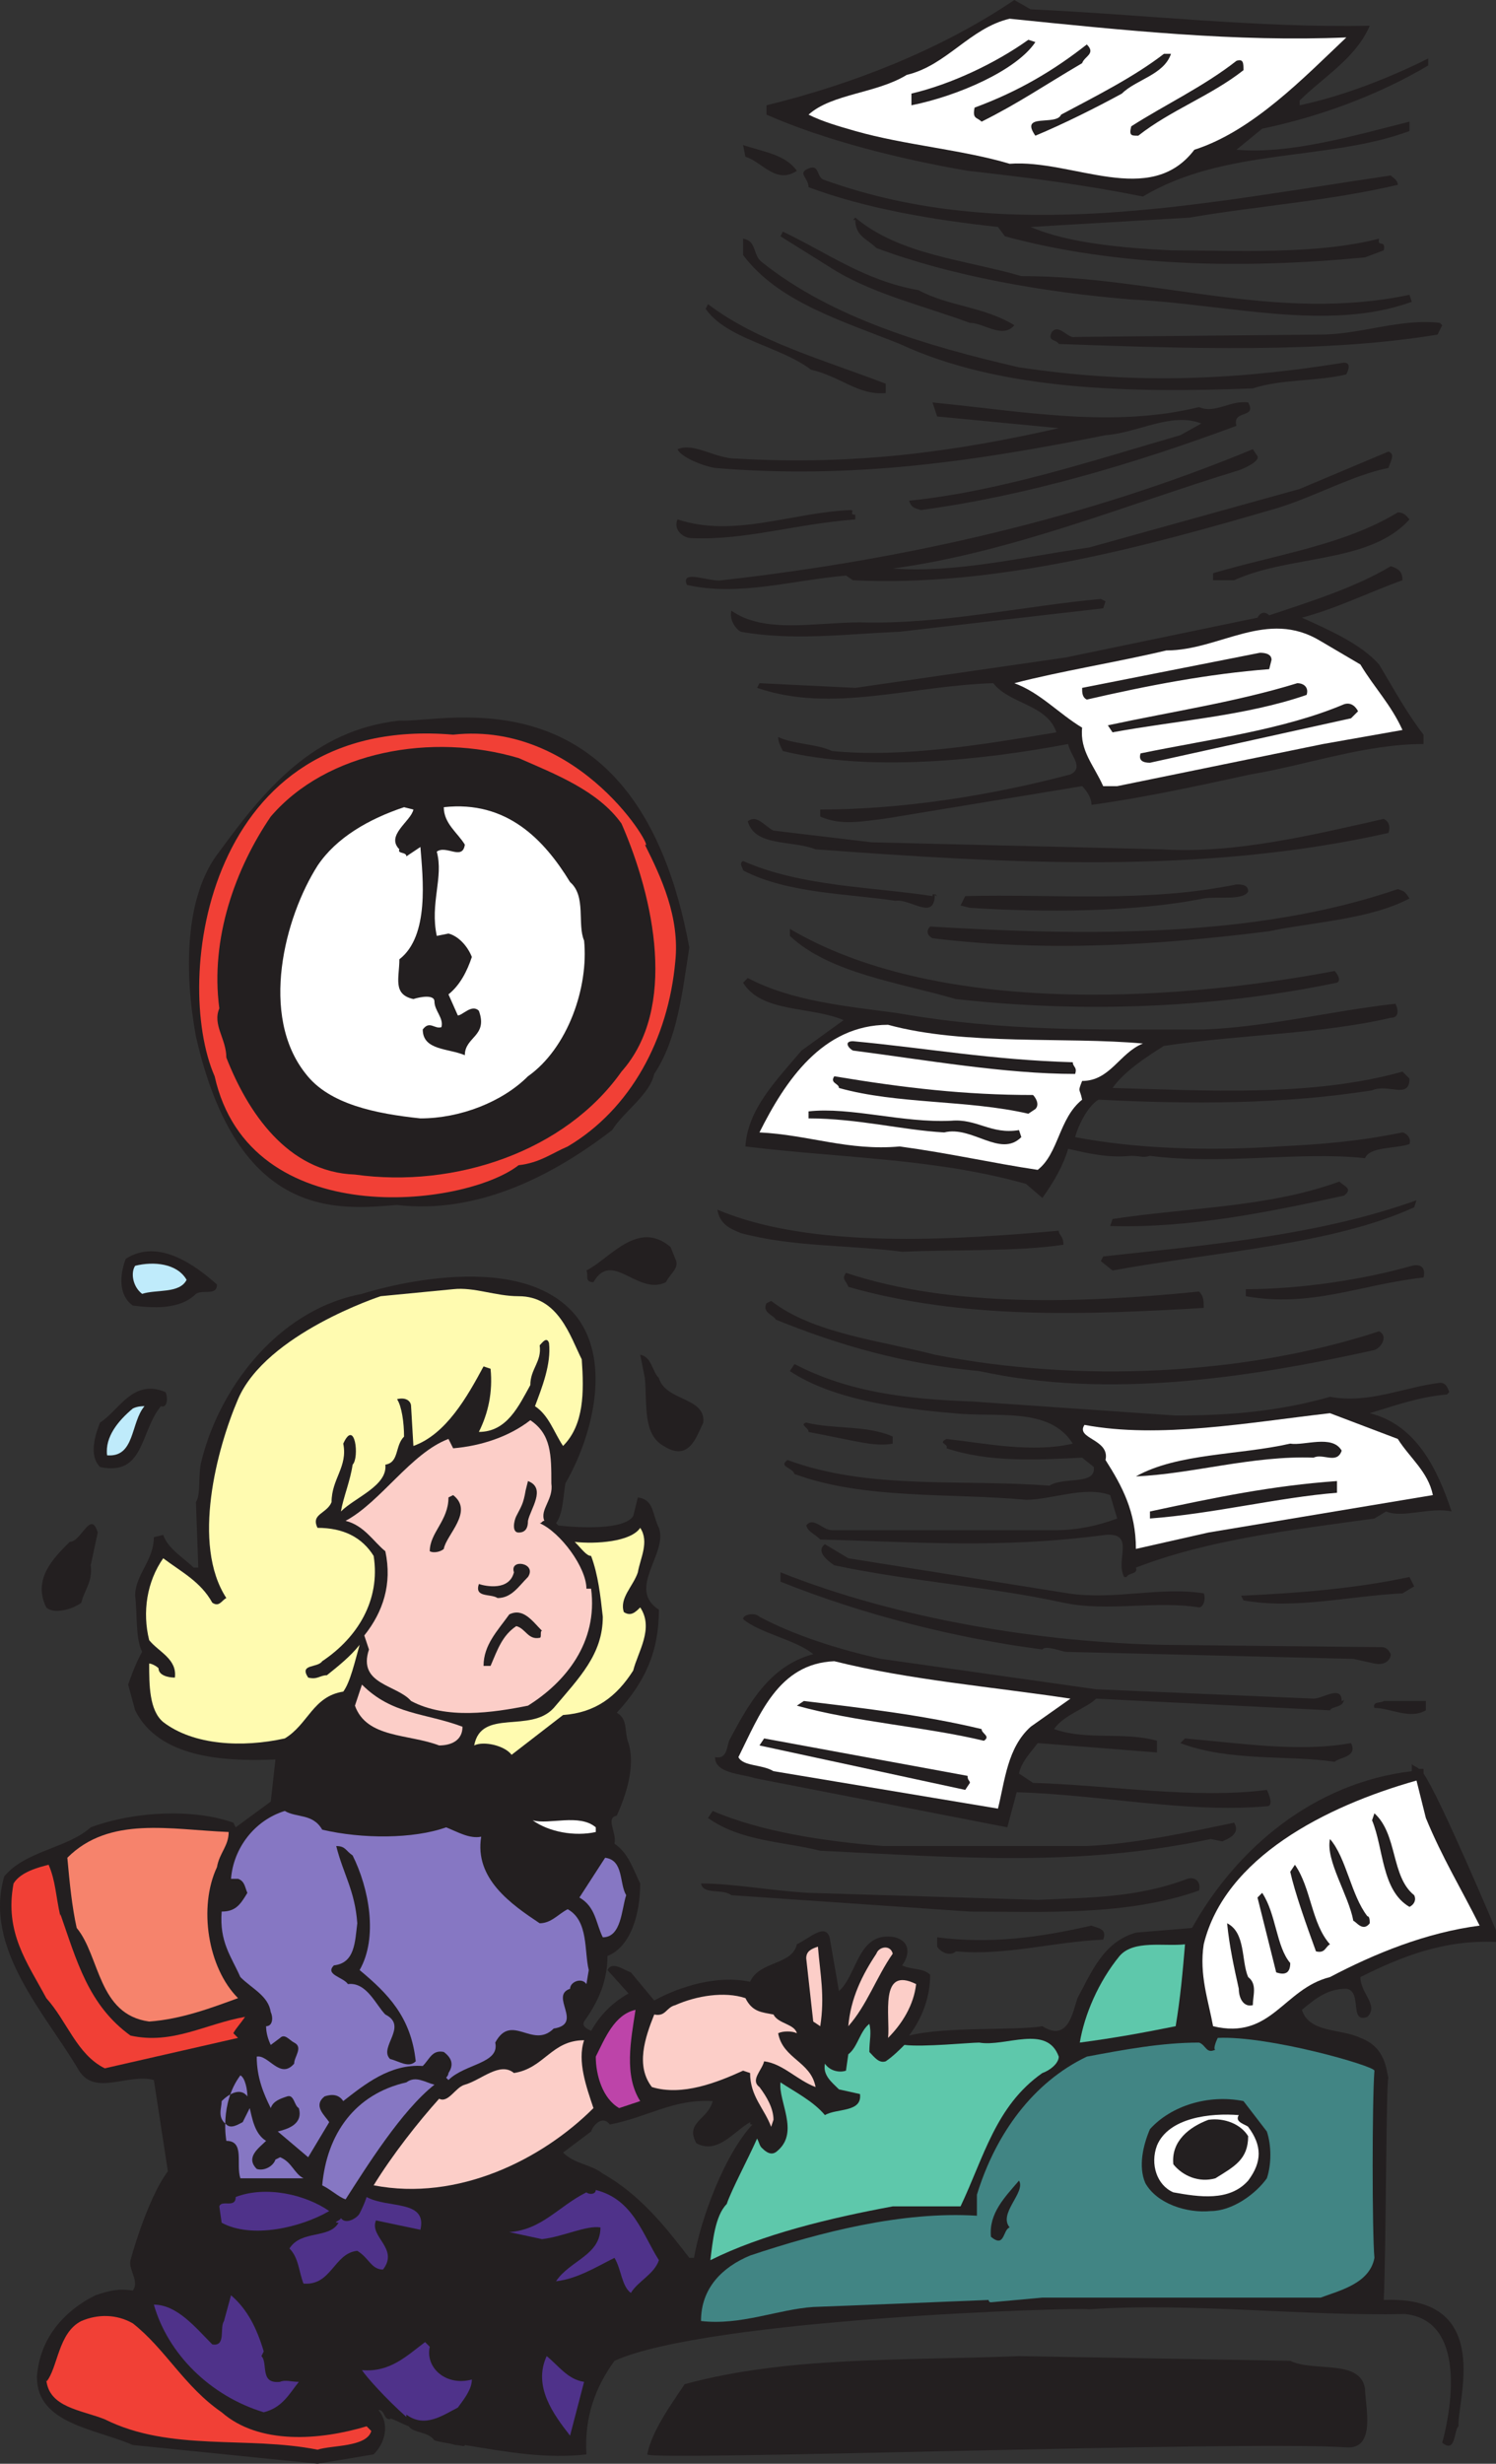 <svg xmlns="http://www.w3.org/2000/svg" width="479.849" height="789.75"><rect width="100%" height="100%" fill="#333333" stroke="none"/><path fill="#231f20" fill-rule="evenodd" d="M436.349 633.75c0 5.25 6 9 2.25 12.75-6 2.25-1.5-8.25-6.75-9-6 0-9.75 3-14.25 6.75 2.25 7.5 12.75 6 18.75 9 8.25 3 8.25 10.5 9 12.75-.75 0-.75 55.5-1.5 71.25 36-1.5 23.25 33 24 40.5-1.5.75-.75 9-5.25 5.25 1.5-5.25 9.75-39-12-41.25-32.25.75-69-3.75-101.25-1.5-3.75-.75-122.25 3-152.25 16.5-6 8.25-9.75 18-9 30-12.75 1.5-25.5-.75-39-3 0 .75-1.5 0-3 0-2.25-.75-4.5-.75-6.75-1.5-2.25-3-6.75-2.25-8.25-4.5-3.75-1.5-6-3-6-2.25-2.25 0-1.5-3-3.75-3 3.75 4.5 2.25 10.5-1.5 14.25l-18 3-59.25-6c-12-5.25-30.75-6.75-30.75-21.75.75-12 8.25-21 18.75-26.25 4.5-1.5 7.5-2.25 12-1.5 2.25-3-1.5-6.75-.75-9.75 0 0 5.25-19.5 12-28.5l-4.5-29.25c-8.25-2.25-18.75 5.25-24-3-10.5-18-30.75-39-24-62.25 6.75-8.25 20.25-9 27.75-15.75 14.25-5.25 33-6 45.75-1.5l.75 1.5 11.25-8.25 1.5-13.5c-17.25.75-37.5-.75-45-15.75l-2.25-8.25s2.25-6.75 4.5-10.5c-2.25-4.5-1.5-12-2.25-18 0-6.75 6-11.25 6-18.75l3-.75c1.5 4.5 6.75 7.5 9.75 10.5h1.5l-.75-21c1.5-2.25.75-7.5 1.5-12 5.25-23.25 24-49.5 51.75-54.75 0 0 50.25-16.5 69 7.5 11.25 15 4.5 39-3.75 53.25-.75 4.5-.75 9.75-3 12.75l.75.75c6.75.75 21 1.5 24-3l1.5-6c5.25.75 4.5 5.25 6.75 9.75 3 8.25-10.5 19.5 0 26.25 0 13.5-4.5 23.25-13.5 33 3.75 2.25 2.25 6 3.75 9.75 2.25 7.5-.75 16.5-3.75 23.25-3.75.75 0 5.25-.75 9 4.5 3 6 8.25 8.25 12.75 0 9.75-3 20.25-10.5 23.25 0 9-3.75 15.75-7.5 21-.75 1.5.75 2.25 2.25 3 3-5.25 6.75-9 12-12l-6.75-7.5c1.5-3 5.25 0 7.5.75l7.5 9c8.25-4.5 20.25-8.25 30.75-6 3-6.75 13.5-5.25 15-12 4.5-2.25 9-6.75 10.5-2.25l3 17.25c6-5.25 6-19.5 18-17.25 5.25 1.5 4.5 6 2.25 9 3 1.5 6.75.75 9 3 0 6.75-2.25 13.5-6.75 19.5 12-3 33.75-1.5 42.75-3 8.25 5.25 9.75-4.5 11.25-9 4.5-8.25 8.25-18 18.75-21l18-1.5c14.25-25.5 39-46.5 70.5-50.25v-2.25c.75.75 1.5.75 2.25 1.5h1.5v1.5c5.25 7.5 23.25 50.25 23.25 50.25v3.75c-16.5-.75-30 4.5-43.5 11.25m-213.75 90c2.25-12.75 9.75-33 18.75-42.75-.75 0-.75 0-.75-.75-5.25 3-10.5 10.5-17.25 6.75-3.75-6.75 3.75-7.5 5.25-13.5-12.75-.75-21 5.25-33 7.5-2.25-3-5.25 0-6 2.25l-9 6.75c3.75 3.75 9 3.75 12.75 6.75 12 6.75 20.25 17.25 27.75 27h1.5"/><path fill="#5ec8ab" fill-rule="evenodd" d="M242.849 685.5c.75 1.5.75 2.25 1.5 3 2.25 2.25 3.75 2.25 5.25.75 6.75-6 0-15.75.75-21.75 4.5 3 10.5 6 14.25 10.5 3.75-2.25 12-.75 11.25-6.75l-6.75-1.5c-2.25-2.25-5.25-4.5-4.5-8.25 1.5 2.25 4.5 3 6.75 2.25l.75-5.25c3-2.25 3.75-7.5 6.75-9.75.75 3 0 5.25 0 9 1.5 1.5 3 3.75 5.25 3 2.25-1.5 4.5-3.75 6-5.25 6 .75 21-.75 24-.75 8.25 1.5 21.75-6 25.5 4.5 0 2.25-3 4.5-5.25 5.25-15 10.5-18.75 27-26.25 42.75h-21.75c-20.25 3.75-42 9-58.5 17.25.75-6 1.5-14.25 5.25-18 1.5-4.5 6.75-14.25 9.75-21"/><path fill="#418584" fill-rule="evenodd" d="M440.849 663.75c-.75 9.75-.75 51.75 0 60-1.5 8.25-11.25 10.5-17.25 12.75h-89.25l-16.5 1.5c-.75 0-.75-.75-.75-.75-18 .75-36.75 1.5-56.25 2.25-11.25.75-23.25 6-36 4.5 0-10.5 6.75-17.25 15.75-21 22.5-7.5 48.75-14.25 72.75-12.75v-6.75c6-19.5 18-36 35.25-44.25 12-2.25 24-4.5 36-4.5 2.25.75 2.25 3.75 5.25 2.25-.75 0 0-2.25.75-3.75 16.5-.75 50.25 9 50.25 10.5"/><path fill="#fff" fill-rule="evenodd" d="M426.599 633.75c-15 3.75-18.75 20.25-37.5 15.75-1.5-8.25-4.5-16.5-3-26.25 6.75-27.75 39-44.25 68.25-52.5l3 12c5.25 12.75 11.25 22.5 17.25 34.5-17.25 2.25-33.75 9-48 16.5"/><path fill="#4f328a" fill-rule="evenodd" d="M146.849 771.75c-4.5 2.25-10.5 6.75-16.5 2.25v.75c-6.75-6-12.75-12.75-14.25-15 9 .75 14.25-4.5 20.25-9l1.5 1.5c-1.5 6.75 5.25 12.75 13.5 10.5 0 3-2.25 6-4.5 9"/><path fill="#fccec8" fill-rule="evenodd" d="M131.849 545.25c-4.5-5.25-17.25-5.25-13.5-16.5l-1.5-4.5c6-7.5 9-16.5 6.75-27-3.75-3-6.75-8.25-12.75-9.75 11.25-6 21-21.75 33-26.25l1.5 3c9-.75 18-3.75 24.75-9 6.75 4.5 6.75 11.25 6.75 20.25.75 5.25-3.75 8.25-2.25 12-.75 0-.75.75-1.5.75 6.75 3 15 14.25 15 21h1.5c2.25 17.25-8.25 30-20.25 37.5-11.25 2.25-26.25 4.5-37.5-1.5"/><path fill="#231f20" fill-rule="evenodd" d="M330.599 3c34.5 1.5 72.75 6 108.75 5.25-4.5 10.5-15 16.5-22.5 24v1.5c14.25-3 29.25-9 41.25-15V21c-16.5 9.75-35.25 16.5-53.25 20.25l-8.25 6.75c17.25 1.5 37.5-4.5 55.5-9v3c-26.25 9.75-59.25 5.25-85.5 21-18.75-3.75-36-6-56.25-8.25-21.75-3.75-45.75-9.75-64.5-18v-3c27.75-6.75 56.25-18 79.5-33.75l5.25 3"/><path fill="#fff" fill-rule="evenodd" d="M431.849 12c-13.5 12.75-30 30-48.75 36-14.25 18.75-39 3-59.25 4.5-15-4.5-33.75-6-49.5-10.5-5.25-1.5-10.5-3-15-5.25 7.5-6.75 21.75-6.75 31.5-12.75 12.75-3 20.25-15 33-18 36.75 3.75 72.75 7.5 108 6"/><path fill="#231f20" fill-rule="evenodd" d="M332.099 13.5c-6 9-24.75 17.25-39.75 20.25V30c12.75-3 27-9.75 37.5-17.25l2.25.75m15 6.75c-12.75 7.5-20.25 12.75-32.25 18.75-1.5-1.5-3-.75-2.25-4.5 14.25-5.25 25.5-12 36-20.25 3 3-.75 3.75-1.5 6m28.5-3c-2.25 6.75-11.25 8.25-15.75 12.75-8.25 4.5-18.75 9.75-27.75 13.5-5.25-7.5 6.75-3 8.25-6.75 11.25-6 23.25-12 33-19.5h2.25m23.25 5.25c-10.5 8.25-23.25 12.75-33.75 21-2.25 0-3 0-2.25-3 10.5-6.75 23.25-12.75 33.75-21 2.25-.75 2.25.75 2.25 3m-143.25 32.25c-6.75 4.5-11.25-3-16.5-4.5l-.75-3.75c6.75 2.25 13.5 3 17.25 8.25m9 3c58.5 21 120 7.5 181.5-1.5.75.75 2.25 1.5 2.25 3-22.5 5.25-45 6.75-66.75 10.5l-51 3c12 5.25 30 6.75 45 7.5 20.25 0 46.5 1.5 66.75-3.75-.75 3 2.25 0 1.5 3.75l-6 2.25c-39 3.75-79.5 3-115.5-6.75l-2.25-3c-21-2.25-42.75-6-60.75-12.75 0-3-3.75-4.5 0-6s2.25 3 5.25 3.75"/><path fill="#231f20" fill-rule="evenodd" d="M327.599 88.5c42.75 0 81.75 15 124.5 6l.75 2.25c-27 9.75-59.25.75-90-.75-27.75-2.25-57.75-7.5-81.75-16.5-3-3-6.75-3.75-6.75-9h-.75l.75-.75c14.25 12 35.25 13.5 53.25 18.75m-33 4.5c9.75 5.25 21 5.25 30.75 11.25-3.75 4.5-9.75-.75-14.25-.75-14.25-5.25-30-9-42.75-16.5l-18-11.25.75-1.5C265.349 81 277.349 90 294.599 93"/><path fill="#231f20" fill-rule="evenodd" d="M244.349 84c22.5 18 53.25 27 82.5 33.75 35.25 5.25 66.75 4.5 104.25-1.5 2.25 0 1.5 2.25.75 3.75-9 2.25-21 1.5-30 4.5-39 1.5-81 .75-113.25-14.25-18.75-7.5-39-13.5-50.25-28.5V76.5c4.5.75 3 5.25 6 7.5m39.75 39v3c-9 .75-14.25-5.25-24-7.5-9.75-7.5-27-9.75-33.75-19.5l.75-1.5c15.75 12 37.5 18 57 25.5"/><path fill="#231f20" fill-rule="evenodd" d="m462.599 104.25-1.5 3c-36 6-81 4.5-121.5 3-.75-1.5-3.75-.75-2.25-3.75 2.25-3 5.25 2.25 7.5 1.5l78.75-.75c12.75 0 25.5-5.25 38.25-3.75l.75.75m-78 26.25c5.25 2.25 9.75-2.25 15.75-1.5 3 5.25-5.25 2.25-3.75 7.5-32.25 12-67.5 22.5-101.25 27-2.25-.75-3-.75-3.75-3 29.25-3 58.5-12.75 87-21l6.75-3.75c-9.75-3.75-20.25 3-30.75 3.75-41.25 8.25-81 14.25-125.25 10.5-4.5-.75-11.25-3.75-12-6 5.25-2.25 12 3 18.75 3 38.25 2.25 70.5-2.25 103.5-9.75l-39-3.75-1.5-4.5c30 3 57.75 8.25 85.5 1.5m18.75 15.75c.75 1.5-3.75 3.75-6 4.5-36.75 11.25-72.75 26.25-111 31.5 20.25 1.5 42-3.75 63-6.75l67.5-18.75 28.5-12c2.25.75.75 3 0 5.25-11.25 2.25-23.25 9-35.25 12.75-43.5 12.75-90.75 25.5-136.5 23.25l-2.25-1.5c-17.25 1.5-34.5 6.75-51 3-2.25-5.25 7.5-.75 11.25-1.5 60-6.75 117.75-20.25 170.25-42l1.5 2.25m-129 18.75v1.5c-19.5 1.5-35.25 6.75-52.5 6-3 0-6-3-4.5-6 18 6 36.75-2.25 55.5-3 1.5 0-.75 1.5 1.5 1.5m177.75 1.5c-12.75 14.25-38.25 11.25-56.25 19.5h-6.75v-2.25c20.25-6 42-9 59.25-19.5 2.25 0 3 1.5 3.75 2.25m-2.25 19.5c-10.5 3.75-21 9-32.25 12 8.25 3.75 18.75 8.25 24.75 15 4.5 7.5 9 15.75 14.25 22.5v3c-18.75 0-37.5 6.75-55.5 9.75-17.25 3.75-34.5 7.5-51 9.75 0-2.25-1.5-4.5-3-6l-63.75 10.5c-6.75.75-13.5 2.25-20.25-.75v-2.25c26.25 0 54.75-4.5 80.25-11.25 4.5-2.25 0-6-.75-9.75-27.75 5.25-63.75 9-91.5 2.25-.75-1.5-1.5-3-1.5-4.5 4.5 2.25 12.75 2.25 17.25 4.5 23.25 2.25 49.5-2.25 72-6-3-9-15-9-20.25-15.75-26.25.75-51.75 9.75-75.75 1.5l.75-1.5 30.75 1.5 67.5-9.75 61.5-12.75c.75-1.5 2.25-2.25 3.75-.75 13.5-4.5 27.75-9 39-15.75 2.25.75 3.75 1.5 3.75 4.5m-95.25 6.75-.75 2.25-65.25 7.5c-17.25.75-34.5 3-51 0-1.5-.75-3.75-3.75-3-6.75 10.5 7.5 27 3.75 41.25 3.75 26.25.75 52.5-5.25 77.25-7.5l1.5.75"/><path fill="#fff" fill-rule="evenodd" d="M436.349 213c4.5 7.5 9.75 12.75 13.5 21l-25.5 4.5-66 13.5h-4.5c-3-6.75-7.5-11.25-6.75-18.75-7.5-4.5-13.5-11.25-21.75-14.25 14.25-3.75 33-6.75 48.75-10.5 17.25 0 32.25-13.5 49.5-3l12.75 7.5"/><path fill="#231f20" fill-rule="evenodd" d="m407.849 211.5-.75 3c-19.5 1.5-39 5.25-58.5 9.75-1.5-.75-1.5-2.25-1.5-3.75l57-11.25c.75 0 3.75 0 3.75 2.25m11.25 11.25c-19.5 6.75-42 8.25-62.25 12l-1.5-2.25c21-4.5 41.25-7.5 60.75-13.5 2.25 0 3.75 1.5 3 3.75m16.5 5.25-2.25 2.25-64.5 14.25c-2.25 0-3.75-.75-3-3 21.75-4.5 45.75-7.5 65.25-15.75 2.25-.75 3.75.75 4.5 2.25m-214.5 75.75c-2.25 14.25-3.75 29.25-11.25 40.5-1.5 6.75-9.75 12-13.5 18-19.5 15-43.5 27-69 24-18.75 1.5-51 5.25-64.5-54-3.75-20.25-3.75-45 7.5-59.25 14.25-19.5 30-39 57.75-42 15 .75 76.5-17.25 93 72.75"/><path fill="#f14036" fill-rule="evenodd" d="M206.849 270.75c5.25 10.5 11.25 23.25 9.75 37.5-2.25 24.75-14.25 47.25-34.5 59.25-5.25 2.25-9 5.25-15.75 6-17.25 13.5-86.25 21.75-97.5-28.5-13.5-30.75-3-116.25 76.5-109.5 41.25-4.5 65.25 38.25 61.5 35.25"/><path fill="#231f20" fill-rule="evenodd" d="M199.349 264c10.5 24 18 59.25 0 79.5-18 25.5-53.25 37.5-85.5 33-21.75-.75-34.5-20.25-41.25-37.5 0-6-4.5-10.5-2.25-15.75-3-22.5 5.25-45 16.5-61.5 18-21 51.75-27 79.5-18.75 12 5.25 25.5 10.5 33 21"/><path fill="#fff" fill-rule="evenodd" d="M182.849 282.75c5.25 4.5 2.25 13.5 4.5 18.75 1.5 15-5.25 34.5-18 43.5-8.25 8.25-21.75 13.5-34.5 13.5-14.25-1.5-29.25-4.5-36.75-14.25-15-18.75-6.75-50.25 3.75-66.75 6-9 16.5-15 27.75-18.75l3 .75c-.75 3.75-9 8.25-4.5 12.75-.75 1.5 2.25.75 2.25 2.25l4.5-3c.75 9.75 3 28.5-6.75 36 0 6-2.25 11.25 4.5 12.75 2.25-.75 6.75-1.5 6.75.75 0 3 3 5.25 2.25 8.25-2.25.75-3.75-2.25-6 .75 0 6.75 8.25 6 13.5 8.25 0-6 7.5-6 4.5-14.25-2.25-2.25-5.25 1.5-6.75 1.5l-3-6.75c3.75-3 6-7.5 7.5-12-1.5-3.75-4.5-6.75-7.5-7.5l-3.75.75c-2.25-10.5 2.25-18.75 0-27 3-2.25 8.25 3 9-2.25-2.25-3.75-6.75-6.75-6.75-12 20.25-2.25 32.25 10.5 40.5 24"/><path fill="#231f20" fill-rule="evenodd" d="m279.599 270 93 2.25c23.25 1.5 48-4.5 71.25-9.75 1.5.75 2.25 2.25 1.5 4.5-60 13.5-122.25 9.75-183.75 5.25-7.5-3-19.5-.75-21.75-9 3-2.25 5.25 1.5 8.25 3l31.5 3.75m19.5 17.25c0-1.5.75 0 1.5 0l-.75-.75c0 9-7.5 1.5-12.75 2.25-14.25-2.25-34.5-2.25-48.75-9.75 0-.75-1.5-2.25 0-3 18.75 8.25 41.25 8.25 60.75 11.25m101.25-1.5c-1.5 3-9.75 1.5-14.25 2.25-22.5 4.5-51.75 4.5-75 3l-3-.75 1.5-3c28.5-.75 57.75 2.25 87-3.75 1.5 0 3.75 0 3.75 2.25m51.75 2.25c-12.75 6.75-30.75 7.5-45 10.5-36 4.5-71.25 6.75-108 2.25-1.5-.75-2.25-2.25-.75-3.75 49.5 3 104.25 3.75 150-12 2.25.75 2.25.75 3.75 3"/><path fill="#231f20" fill-rule="evenodd" d="M428.099 311.25c.75.75 2.25 3 .75 3.75-39.75 8.25-81.75 9.75-122.25 5.25-18-5.25-40.5-8.25-53.25-20.25v-2.25c45.75 27 119.25 24 174.75 13.5"/><path fill="#231f20" fill-rule="evenodd" d="M287.849 324.75c34.5 6 63 5.25 98.25 5.25 20.25-.75 41.25-6 61.5-8.25.75 1.5 1.5 4.5-1.5 4.5-22.5 5.25-47.25 5.25-72.75 9-6 3.75-12.75 8.25-16.5 13.5 29.25.75 63.75 3 93-5.25l2.25 2.25c0 6.75-6.75 1.5-12 3.75-28.5 4.5-57.75 4.5-87.75 3-3.75 2.25-6.75 9-7.5 12 19.5 3.75 42.75 4.5 65.25 3 14.25-.75 24.75-1.5 39.75-4.5.75 0 3 1.5 2.25 3.75-4.5 1.5-12.75.75-14.25 4.5-21-2.25-45.75 2.25-69-.75-2.25.75-3 0-6 0-7.5.75-13.5-.75-20.25-2.25-1.5 5.25-4.5 10.5-8.25 15.75l-5.25-4.5c-29.25-8.25-59.25-8.25-90-12 .75-12 9.75-21 18-30.75l13.5-9.75c-10.5-4.5-26.25-2.25-32.25-12l1.5-1.5c14.25 7.5 31.5 9 48 11.25"/><path fill="#fff" fill-rule="evenodd" d="M366.599 334.5c-7.5 3-10.5 12-19.5 12-1.5 3.75-.75 2.25 0 6-7.5 6-7.5 17.25-14.25 22.5-15-2.25-27.75-5.25-44.25-7.5-16.5 1.5-29.25-3.75-45-4.5 8.25-16.5 20.25-34.5 41.25-34.5 24.75 6.75 57 3.75 81.75 6"/><path fill="#231f20" fill-rule="evenodd" d="M344.099 340.5c0 1.5 1.5 1.5.75 3.75-22.5 0-48-4.5-71.25-7.5-1.5-.75-3-3 0-3 24 2.25 44.25 6 70.5 6.75m-12.75 10.5c.75.75 2.25 3 .75 4.5l-2.25 1.5c-19.5-4.5-42-3-60.75-8.25 0-1.5-3-1.5-1.5-3.75 22.5 3.75 42 6 63.75 6m-26.25 8.25c8.25-.75 12.75 4.5 21.75 3l.75 2.25c-6.75 6.75-15.75-3.75-24.75-1.5-13.5-.75-27.75-4.5-43.5-4.5v-2.25c13.5-1.5 30 3.75 45.75 3m126 24c-24 5.25-49.5 10.5-75 9.75l.75-2.25c24.75-3.75 50.25-3.75 72.75-12 1.5 1.5 4.5 2.25 1.5 4.5m22.5 3.75c-26.25 12-63.75 14.25-96.75 20.25l-3.75-3 .75-1.5c34.5-3.75 69-6.75 100.5-18l-.75 2.25m-114 7.5c0 1.5 1.5 1.5 1.5 4.5-15 2.25-35.25 1.5-51.75 2.25-17.25-2.25-35.25-1.5-51.75-6-3.75-1.5-6.75-3-7.5-7.5 30 12.75 75.75 9.75 109.5 6.75m-124.5 5.25 1.5 3.75c1.5 3-1.5 4.5-3 7.5-9 4.5-17.25-10.5-23.25 0-3 0-1.5-2.25-2.25-3.75 7.5-3.75 16.5-16.5 27-7.5m-145.5 12c0 3.75-4.5 1.5-6.75 3-5.25 5.25-14.25 4.5-20.25 3.75-5.25-3.75-3.75-11.25-2.25-15 10.5-6.75 22.5 2.25 29.25 8.25"/><path fill="#bfebfb" fill-rule="evenodd" d="M59.849 410.25c-2.25 4.5-9.75 3-14.25 4.5-3-2.25-3.75-6.75-2.25-9 6-1.5 13.5-.75 16.5 4.5"/><path fill="#231f20" fill-rule="evenodd" d="M456.599 409.5c-20.25 2.25-36 9.75-57 6v-2.25c17.25 0 37.5-3 53.25-7.5 3-.75 4.5.75 3.75 3.75m-72 4.5c1.5 1.5 1.5 3 1.5 5.25-38.25 2.25-77.25 3.75-114-6.75-.75-2.25-2.25-2.25-.75-4.5 33.75 11.25 75.75 9.75 113.25 6"/><path fill="#231f20" fill-rule="evenodd" d="M299.849 434.25c45.75 9 99 6.75 142.5-7.5 3 1.5.75 5.25-1.5 6-40.5 9-85.5 15.75-126.75 6.75-24-2.25-45-8.25-65.25-16.5-.75-1.5-4.5-2.25-3-5.25l1.5-.75c13.5 10.5 35.25 12.75 52.5 17.25m-88.5 7.5c2.25 7.5 15 6 14.25 14.25-2.25 4.5-4.5 12.75-12.75 7.5-6.75-3.75-5.25-13.5-6-21.75l-1.5-7.5c3.75.75 3.75 5.25 6 7.5"/><path fill="#231f20" fill-rule="evenodd" d="m311.849 449.25 65.25 4.5c18 0 33.75-1.5 49.5-6 12.75 2.25 23.25-3 35.25-4.5 1.5 0 2.25.75 3 3l-.75.75c-9 .75-17.25 3.75-24.75 6 15 3.75 21.75 18 26.25 31.5-6.75-1.5-15.75 2.25-21 0l-3.75 2.25c-27 3.75-53.25 6.75-76.5 15.75.75 2.25-2.25 1.5-3 3h-.75c-3-5.25 3.75-14.25-6-13.5-33.75 4.5-60.75 2.25-91.5 1.5-2.25-2.25-3.75-2.25-4.5-4.5 2.25-3 5.25 1.5 8.25 1.5h72c6.75 0 13.5-1.5 19.5-3.75l-2.25-7.5c-8.25-3-18.75 1.5-27 1.5-24.75-2.25-51.75 0-74.25-8.25-.75-2.25-5.25-2.25-2.25-4.5 26.25 9.75 56.25 6 84 8.25 4.5-3 15 0 14.25-6l-3.75-3c-15 .75-30 1.5-43.5-3 .75-1.5-3-1.5 0-3 12.75 1.5 27.75 4.5 40.5 1.5-7.5-12-24.75-8.25-38.25-9.75-18-1.5-39-4.5-52.5-13.5l1.5-2.25c17.25 9 36 11.25 57 12m-258.75-3c.75 1.5.75 5.25-1.5 4.5-6.75 8.25-5.25 22.5-19.5 19.5-3.75-3.75-1.5-10.5 0-14.25 6-3.75 10.5-14.25 21-9.75"/><path fill="#bfebfb" fill-rule="evenodd" d="M46.349 450.75c-4.5 5.25-3 16.5-12 15.75-.75-6 3.75-11.25 8.25-15 1.5-.75 3-.75 3.75-.75"/><path fill="#fff" fill-rule="evenodd" d="M448.349 461.25c3.75 6 9.75 10.5 11.25 18l-72 12-23.25 5.25c0-12-4.5-20.25-9.75-28.5 1.5-6.75-9.75-6.75-6.75-11.25 24 4.5 52.5-.75 78.75-3.75l21.75 8.25"/><path fill="#231f20" fill-rule="evenodd" d="M286.349 460.5v2.25c-3.75.75-8.25 0-12-.75l-15-3c0-1.5-3-2.25-.75-3 9 2.25 19.5.75 27.75 4.5m144 4.5c-1.5 4.5-6 .75-9 2.25-19.5-.75-39 5.25-57 6 13.5-7.5 33-6.75 49.5-10.5 4.5.75 13.5-3 16.5 2.25m-1.5 13.5c-18.75 1.5-39.75 6.75-60 8.25v-2.25c21-4.5 39-8.25 60-9.75v3.75m-259.5 9c0 2.25-.75 3.75-3 3.75s-1.5-3.75-.75-5.25c1.5-3 2.25-3.75 3-8.25l.75-3c6 2.25.75 9 0 12.75m-69.75-9.75c-2.25 9-3.75 17.25-13.5 18.75-1.5-4.5 4.5-4.5 6-7.5l5.25-11.25h2.25m42.75 18.75c-.75.75-3 1.5-4.5.75 0-6 6-9.75 6-17.25l1.5-.75c6.75 5.25-2.25 12.75-3 17.25"/><path fill="#fffbb0" fill-rule="evenodd" d="M98.849 537.75c3 .75 3.75-.75 6-.75 3.75-3 7.5-6 10.5-9.75-1.5 5.25-3 12-5.25 15-9.75 1.5-11.25 10.5-18.75 15-13.5 3-29.25 2.25-39-5.25-4.5-3.75-4.5-12-4.5-18.75.75 0 2.25.75 3 1.5 0 2.25 3 3 5.25 3 .75-6-5.25-8.25-8.25-12-2.25-9-.75-18.75 4.5-26.25 6 4.5 12 7.5 15.75 14.25 2.25 1.5 3-.75 4.5-1.5-11.25-17.25-3-48 3.75-63.75 9-21 45.75-33 45.75-33l23.25-2.25c6.75-.75 13.5 2.25 21 2.25 12.75 0 16.5 12.75 20.25 20.25.75 10.5.75 21-6 27.75-3-4.5-4.5-9.75-9-12.75 2.25-6 5.25-13.5 4.5-20.25-.75-2.25-2.25 0-3 .75.75 5.25-3 7.5-3 12.75-3.75 6.75-7.5 15-16.5 15 3-6 4.5-12.75 3.75-20.25l-2.25-.75c-5.25 9.75-12 21.75-22.5 25.5l-.75-12.75c0-1.5-1.5-3-4.5-2.25 1.5 2.25 2.25 7.5 2.25 12-3 3-1.5 8.25-6 9 .75 6.75-9.75 10.5-14.25 15 .75-4.5 3-9.75 3.75-15 2.25-2.25.75-15-3-6.75 1.5 7.5-3.75 11.25-3.75 18.75-1.5 3.75-6.75 3.75-4.5 8.25 8.25 0 14.25 3 18 9 2.25 14.25-5.25 26.25-16.5 33.75-1.5 2.25-7.5.75-4.5 5.25"/><path fill="#231f20" fill-rule="evenodd" d="M29.099 501.75c.75 5.25-2.25 8.25-3 12-3 2.25-9 3.75-11.25 1.5-4.5-9 2.25-15.75 7.5-21 3.75 0 6.75-10.5 9-3l-2.25 10.5m313.5 9c15 2.25 29.25-2.25 43.5 0 .75 1.5 0 4.5-1.5 4.5-14.25-2.25-29.25 1.5-43.5-1.5-24-5.25-48.75-6.75-73.5-12-2.25-1.5-6-4.5-3-6.75l7.5 4.5 70.5 11.25m-173.25-5.25c-3 3-5.25 6.75-9.75 6.75-2.25-1.5-7.5 0-6-4.5 2.25.75 9.75 2.25 11.25-3.75-1.5-4.5 7.5-3 4.5 1.5m204 21.75 69.75.75c1.5 0 2.25.75 3 2.25 0 1.5-1.5 3.75-5.25 3l-6.75-1.5-92.25-2.25c-.75 0-6.75-2.25-7.5-.75-28.5-3.75-57.75-11.25-84-21.75v-3c37.5 15 84 22.5 123 23.25m80.25-18.75-3.75 2.25c-16.5.75-34.5 5.25-51 2.25l-.75-1.5c17.25-.75 36.75-2.25 54-6l1.5 3m-279.75 14.25c-.75 0 0 2.25-.75 2.25-3.75.75-4.5-3-7.5-3.75-4.5 3-6 7.5-8.25 12.75h-2.25c0-6.75 4.5-11.25 8.25-16.5 4.5-2.25 7.5 2.25 10.5 5.25m108.75 9 69 9.75 69.75 3c3 0 9-4.5 9 .75.75 0 .75-.75.75-.75 0 3-3.75 2.25-4.5 3.75l-75-3.75c-3 3-10.5 5.25-13.5 9.75 10.5 3.75 22.5.75 33 3.75v3.75l-38.25-3c-2.25 3-5.25 6-6 9.75l4.5 3c24.75.75 51.75 5.25 75 2.25.75 1.5 2.25 5.25 0 5.25-26.25 2.25-53.25-3.75-80.25-4.5l-3 11.25-81-15.75c-4.5-1.5-12.75-1.5-12.75-6.75 3.75.75 3.75-3 4.5-5.25 6-11.25 12.75-24 27-27.75-5.25-4.5-17.25-6.75-22.5-11.25 0-1.5 3.75-2.25 5.25-.75 11.25 6 25.5 10.5 39 13.5"/><path fill="#fff" fill-rule="evenodd" d="m343.349 544.5-12.75 9c-7.5 6.75-8.25 17.25-10.5 26.25l-72-12c-3.75-2.25-9.75-1.5-11.25-4.5 6.75-13.5 12.75-30 30.75-30.75 24 6 51 8.25 75.75 12"/><path fill="#fccec8" fill-rule="evenodd" d="M148.349 553.5c0 4.5-3.75 6-7.5 6-9.75-3.75-23.25-2.25-27-12.75l2.25-6.75c9.75 9.75 20.25 9 32.25 13.5"/><path fill="#231f20" fill-rule="evenodd" d="M314.849 554.25c0 1.5 3 2.25.75 3.75-18.75-4.5-41.25-6-60-11.25l2.25-1.5c18.75 2.25 38.25 4.5 57 9m142.5-6c-5.25 3-11.25-.75-16.5-.75-.75-2.25 2.25-1.5 3-2.25h13.5v3m-147 21c0 1.5.75 1.5.75 2.25l-1.5 2.25-66-14.25 1.5-2.25 65.25 12m123-10.5c2.25 4.5-3.75 4.5-5.25 6-15-2.25-33.75 0-49.5-6l1.5-1.5c17.25 1.5 36.75 4.5 53.25 1.5"/><path fill="#f14036" fill-rule="evenodd" d="M41.849 652.5c-13.5-9.75-17.25-24-22.5-39v.75c-1.5-6.75-1.5-11.25-3.75-16.5-3 .75-9 2.25-11.25 6-3 15.75 4.5 25.5 10.5 36.75 6.75 7.5 9.75 18 18.75 22.5l42.75-9.75-1.5-1.5c.75-1.5 2.25-3 3.75-5.25-12.75 2.25-23.25 9-36.75 6"/><path fill="#8677c3" fill-rule="evenodd" d="M182.099 612c-3 1.5-5.25 4.5-9 4.5-9-6-21-14.25-18.75-27.75-3.75.75-7.5-1.5-11.25-3-10.5 3.75-27 3.75-39.75.75-3-5.25-8.25-3.75-12-6-9.75 3-16.5 12-17.25 21.75h2.25c2.25.75 2.25 3 3 4.5-2.25 3.75-3.75 6-8.25 6-.75 9.75 3 14.25 6 21 3.75 3.75 9 6 9.75 11.25.75 1.5.75 4.5-1.5 4.5 0 2.25.75 4.5 1.5 6l3-2.25c1.5-1.5 3 .75 4.5 1.5 3 1.5 0 4.5 0 6.75-4.5 5.25-8.25-3-12-2.25 0 6.75 2.25 12 4.5 16.5.75-2.25 3-3 5.25-3.75s2.25 3 3.75 3.75c1.5 5.25-3.75 6.75-6.75 7.5l9.75 8.25 6.75-11.25c-1.5-2.25-5.25-5.25-1.5-8.25 2.25-.75 4.5-.75 6 1.5 6.75-5.25 15-12 25.5-11.25 2.25-2.25 3-5.25 6.75-4.5 3 2.25 3 4.5 1.5 6.75 0 .75-.75 1.5-.75 1.5l.75.75c5.25-5.25 16.5-5.25 15-12 5.25-9.75 12 2.25 18.75-4.5 9.75-1.5-1.5-10.5 5.25-12.75 0-2.25 3.75-3.75 5.25-1.5l.75-4.5c-1.5-6 0-15.75-6.75-19.5"/><path fill="#8677c3" fill-rule="evenodd" d="M130.349 667.5c-16.5 3.75-25.5 16.5-27 33 3 1.5 5.25 3.75 7.5 4.5 6.75-10.5 18-28.5 28.5-36.75-3-.75-6-3-9-.75"/><path fill="#4f328a" fill-rule="evenodd" d="M117.599 704.25c-.75 2.25-1.5 3.75-2.25 5.25s-4.5 3.75-6 1.5c0 .75-3 1.5-.75 1.5-3 5.25-12 2.25-15.75 8.25 3 3 3 7.5 4.5 11.25 9 .75 9.75-9.75 17.25-10.5 3.75 2.25 4.5 6 8.25 6 5.25-6.75-4.5-10.5-2.25-15.75l14.25 3c2.25-9.75-10.5-6.75-17.25-10.5"/><path fill="#fccec8" fill-rule="evenodd" d="M190.349 675.75c-2.25-6.75-5.25-15-3-21.75-10.5 0-12.75 9-22.5 10.5-4.5-3.75-10.5 2.25-15.75 3.75-3 .75-5.25 6-8.25 4.5-6.75 7.5-15 18-21 27.75 27 5.25 54-8.25 70.5-24.75"/><path fill="#231f20" fill-rule="evenodd" d="M283.349 591.75h65.25c15.75-.75 33-4.5 47.25-7.5 2.25 3.75-2.25 5.25-3.75 6l-3.75-.75c-42.75 9-79.5 6-125.25 3.75-12-3-25.5-3-36-10.5l1.5-2.25c15.75 6.75 36 9.75 54.75 11.25m170.25 15.75c.75 1.5 0 3-1.5 3.75-9-5.25-8.25-18.75-12-27.75l.75-2.25c7.5 6.75 5.25 20.25 12.75 26.25"/><path fill="#fff" fill-rule="evenodd" d="M191.099 585.75v1.5c-6.75 1.5-15 0-20.25-3.75 5.25 1.5 15-2.25 20.25 2.25"/><path fill="#f6836c" fill-rule="evenodd" d="M73.349 587.25c0 4.5-3 6.75-3.75 11.25-6 12.75-3 32.25 6.75 42-8.25 3-18 6.75-28.5 7.5-16.5-2.25-15.75-21-23.25-30-1.5-6.75-2.25-14.25-3-22.5 13.5-13.5 33-9 51.75-8.25"/><path fill="#231f20" fill-rule="evenodd" d="M438.599 614.25c.75 0 .75 1.5.75 2.25-2.25 3-4.5-.75-5.25-.75-1.5-8.25-9-19.5-7.5-26.25 5.25 6 6.75 18 12 24.75m-325.5-19.5c5.25 10.5 8.25 26.25 2.25 36.75 9 7.5 16.5 15 18 29.25-2.25 2.25-5.25 0-8.25-.75-3.75-3.75 6-10.5-1.5-14.25-3-3-6-10.5-12-9.75-1.5-2.25-7.5-3-4.5-6 6.75-.75 6.75-7.5 7.5-13.5-.75-10.5-4.5-15.75-6.75-24.75 3 0 3 1.5 5.25 3"/><path fill="#8677c3" fill-rule="evenodd" d="M200.849 607.5c-1.5 4.5-1.5 13.5-7.5 13.5-2.25-4.5-2.25-9.75-7.5-12.75l8.25-12.75c6 .75 4.5 8.25 6.75 12"/><path fill="#231f20" fill-rule="evenodd" d="M426.599 623.25c-1.5.75-1.5 3-4.5 2.25-3-8.25-6.75-18.75-8.25-25.5l1.5-2.25c5.25 7.5 5.25 18.75 11.25 25.5m-42-17.25c-23.25 8.25-50.25 6.75-73.5 6.75l-76.5-5.25c-3-2.25-9 0-9.75-3.75 10.5 0 21.75 2.25 34.5 3l73.5 2.25c17.25-.75 32.25-.75 48-6.75 2.25-.75 4.5.75 3.75 3.75m29.25 23.25c0 3.75-2.25 3.75-4.5 3l-6-24 1.5-1.5c4.5 6.75 4.5 17.25 9 22.5m-13.5 4.5c3 2.25 1.5 6 1.5 9-3 .75-4.5-2.25-4.5-5.25-1.5-6.75-3-13.5-3.75-21 6 3 4.5 12 6.75 17.25m-46.5-12c-16.5.75-31.5 5.25-47.25 3.75-1.5 1.5-4.5.75-6-1.5v-3c17.25 2.25 33 0 49.5-3.75 1.5.75 5.25.75 3.75 4.5"/><path fill="#5ec8ab" fill-rule="evenodd" d="M380.099 623.25c-.75 9-1.5 17.25-3 26.25-11.25 2.25-19.5 3.75-30.75 5.25 1.5-9 6-19.5 12.75-27.75 4.5-5.25 14.25-3 21-3.75"/><path fill="#fccec8" fill-rule="evenodd" d="M262.349 624c.75 9 2.25 15.75.75 25.5l-2.25-1.5-2.25-20.25c0-2.25 1.5-3 3.75-3.75m24 2.25c-5.25 7.5-8.25 16.5-14.25 23.25.75-9 4.5-16.5 9-23.25.75-2.25 4.5-3 5.25 0m7.5 9.75c-.75 6.75-4.5 12.75-9 17.25.75-6.75-3-23.25 9-17.25m-45.75 9.75c1.5 3 6.75 3 7.5 6-1.5-.75-4.5-.75-6 0 1.5 8.25 10.5 9 12 17.25-6-2.25-10.5-7.5-16.5-8.25-.75 3-4.5 6-1.5 8.25 2.25 3 4.5 6.75 4.5 10.5l-.75 2.25c-2.25-6-6.75-9.75-6.75-17.25l-2.25-.75c-8.25 3.75-19.5 8.25-29.25 5.25-5.25-6.75-2.25-15.75.75-23.25 3.75.75 3.75-2.25 6.75-3 6.75-3 15.75-4.5 22.5-2.25 2.25 4.5 5.25 4.5 9 5.25"/><path fill="#bd44a9" fill-rule="evenodd" d="M203.849 644.25c-1.5 9.75-3.75 21 1.5 29.25l-6.75 2.25c-5.25-3-7.5-10.5-7.5-16.5 3-6 6-13.5 12.75-15"/><path fill="#8677c3" fill-rule="evenodd" d="M79.349 672c-2.25-3-6-.75-8.25 1.5 0 2.25-1.5 5.25 1.5 7.5 1.5 1.5 3.75 0 5.25-.75l2.25-4.5c.75 3 1.5 8.25 5.25 10.5-2.25 2.25-6.75 5.25-3 9 2.25.75 5.25-.75 6-3l1.5-.75c3.75 1.5 4.5 5.25 7.5 6.75h-20.25c-1.5-4.5 1.5-12-4.5-12 0 0-2.25-12 4.5-21 1.5.75 2.25 4.5 2.25 6.75"/><path fill="#231f20" fill-rule="evenodd" d="M406.349 683.25c1.5 4.5 1.5 10.5 0 15-3.75 5.25-11.25 10.5-18 10.5-7.5.75-17.25-2.25-21-9-2.25-5.25-.75-12 1.5-17.25 6.75-7.5 18.75-11.25 30-9l7.5 9.75"/><path fill="#fff" fill-rule="evenodd" d="M400.349 681.75c4.5 6 4.5 11.25 0 17.25-6 6.75-15.75 5.25-24 3.75-5.25-2.25-7.5-9-5.25-15 3.75-9 17.25-10.5 26.25-9.75-1.5 2.25 2.25 3 3 3.75"/><path fill="#231f20" fill-rule="evenodd" d="M400.349 684.75c0 7.5-4.5 9.75-10.5 13.5-5.25 1.5-10.5-.75-13.5-4.5-.75-7.5 5.25-12 11.25-14.25 5.25-.75 10.5 1.5 12.75 5.25m-76.5 29.25c-2.25.75-1.5 6.75-6 3-.75-7.5 4.5-12.75 9-18 2.25 3.75-6.75 10.5-3 15"/><path fill="#4f328a" fill-rule="evenodd" d="M211.349 724.5c-1.5 4.5-6.75 6.75-9 10.5-3-2.25-3-7.5-5.25-11.25-6 3-12 6.75-18.75 7.5 4.5-6.75 14.25-8.25 14.25-17.25-4.5-.75-12 3-18.75 3.75l-10.5-2.25c10.5-.75 15.75-8.25 24.75-12.75.75.75 3 .75 3-.75 12 3 15 14.25 20.25 22.5m-105.75-15.75c-9 5.25-24.75 9-34.5 3.75l-.75-5.25c.75-2.25 5.25.75 5.25-3 9.75-3.75 22.5-.75 30 4.5m-21 45-.75 1.5c2.25 2.25-.75 9 6 8.25 1.5-.75 3.75 0 6 0-3 3.75-5.25 8.25-11.25 9.75-17.25-5.25-30.75-18.75-35.25-34.5 7.5 0 13.5 7.5 18.75 12.75 4.5.75 2.25-5.25 3.75-7.5l2.25-8.25c5.25 4.5 8.25 10.5 10.5 18"/><path fill="#f14036" fill-rule="evenodd" d="M71.099 773.25c12 10.5 31.5 9 46.5 4.5l1.5 1.5c-1.5 5.25-12.75 4.5-17.25 6-22.5-4.5-47.25.75-68.25-9.75-7.5-3-18-3.75-18.75-12.75v.75c3.75-4.5 3.75-15.75 11.25-19.5 5.25-2.25 11.25-2.25 16.5.75 10.5 8.25 16.5 20.25 28.5 28.5"/><path fill="#4f328a" fill-rule="evenodd" d="m187.349 763.5-4.5 17.25c-5.25-6.75-12-15.75-7.5-25.5 3.75 3 6.75 7.5 12 8.25"/><path fill="#231f20" fill-rule="evenodd" d="M413.849 756.75c7.5 3.75 22.5-.75 24 9 0 5.25 3.75 19.5-6 18.75-33-2.25-223.5 4.5-224.25 2.25 1.5-7.5 7.5-15.75 12-22.5 33-9 69.75-7.5 107.25-9l87 1.5"/><path fill="#fffbb0" fill-rule="evenodd" d="M152.099 559.5c2.25-12 18-3.75 25.5-12 8.25-9.75 15.75-17.25 15.75-29.25-.75-6.75-1.5-13.5-3.75-19.5-1.5 0-3-2.25-5.25-4.5 6.75.75 18 0 21-4.5 3 4.5 0 9.75-.75 14.25-1.5 4.5-6 8.25-4.5 12.75 2.25 1.5 3.75 0 5.25-1.5 4.5 6.75-.75 14.25-2.25 20.25-5.25 8.25-12 13.5-22.5 14.25l-16.5 12.75c-2.25-3-9-4.5-12-3"/></svg>
